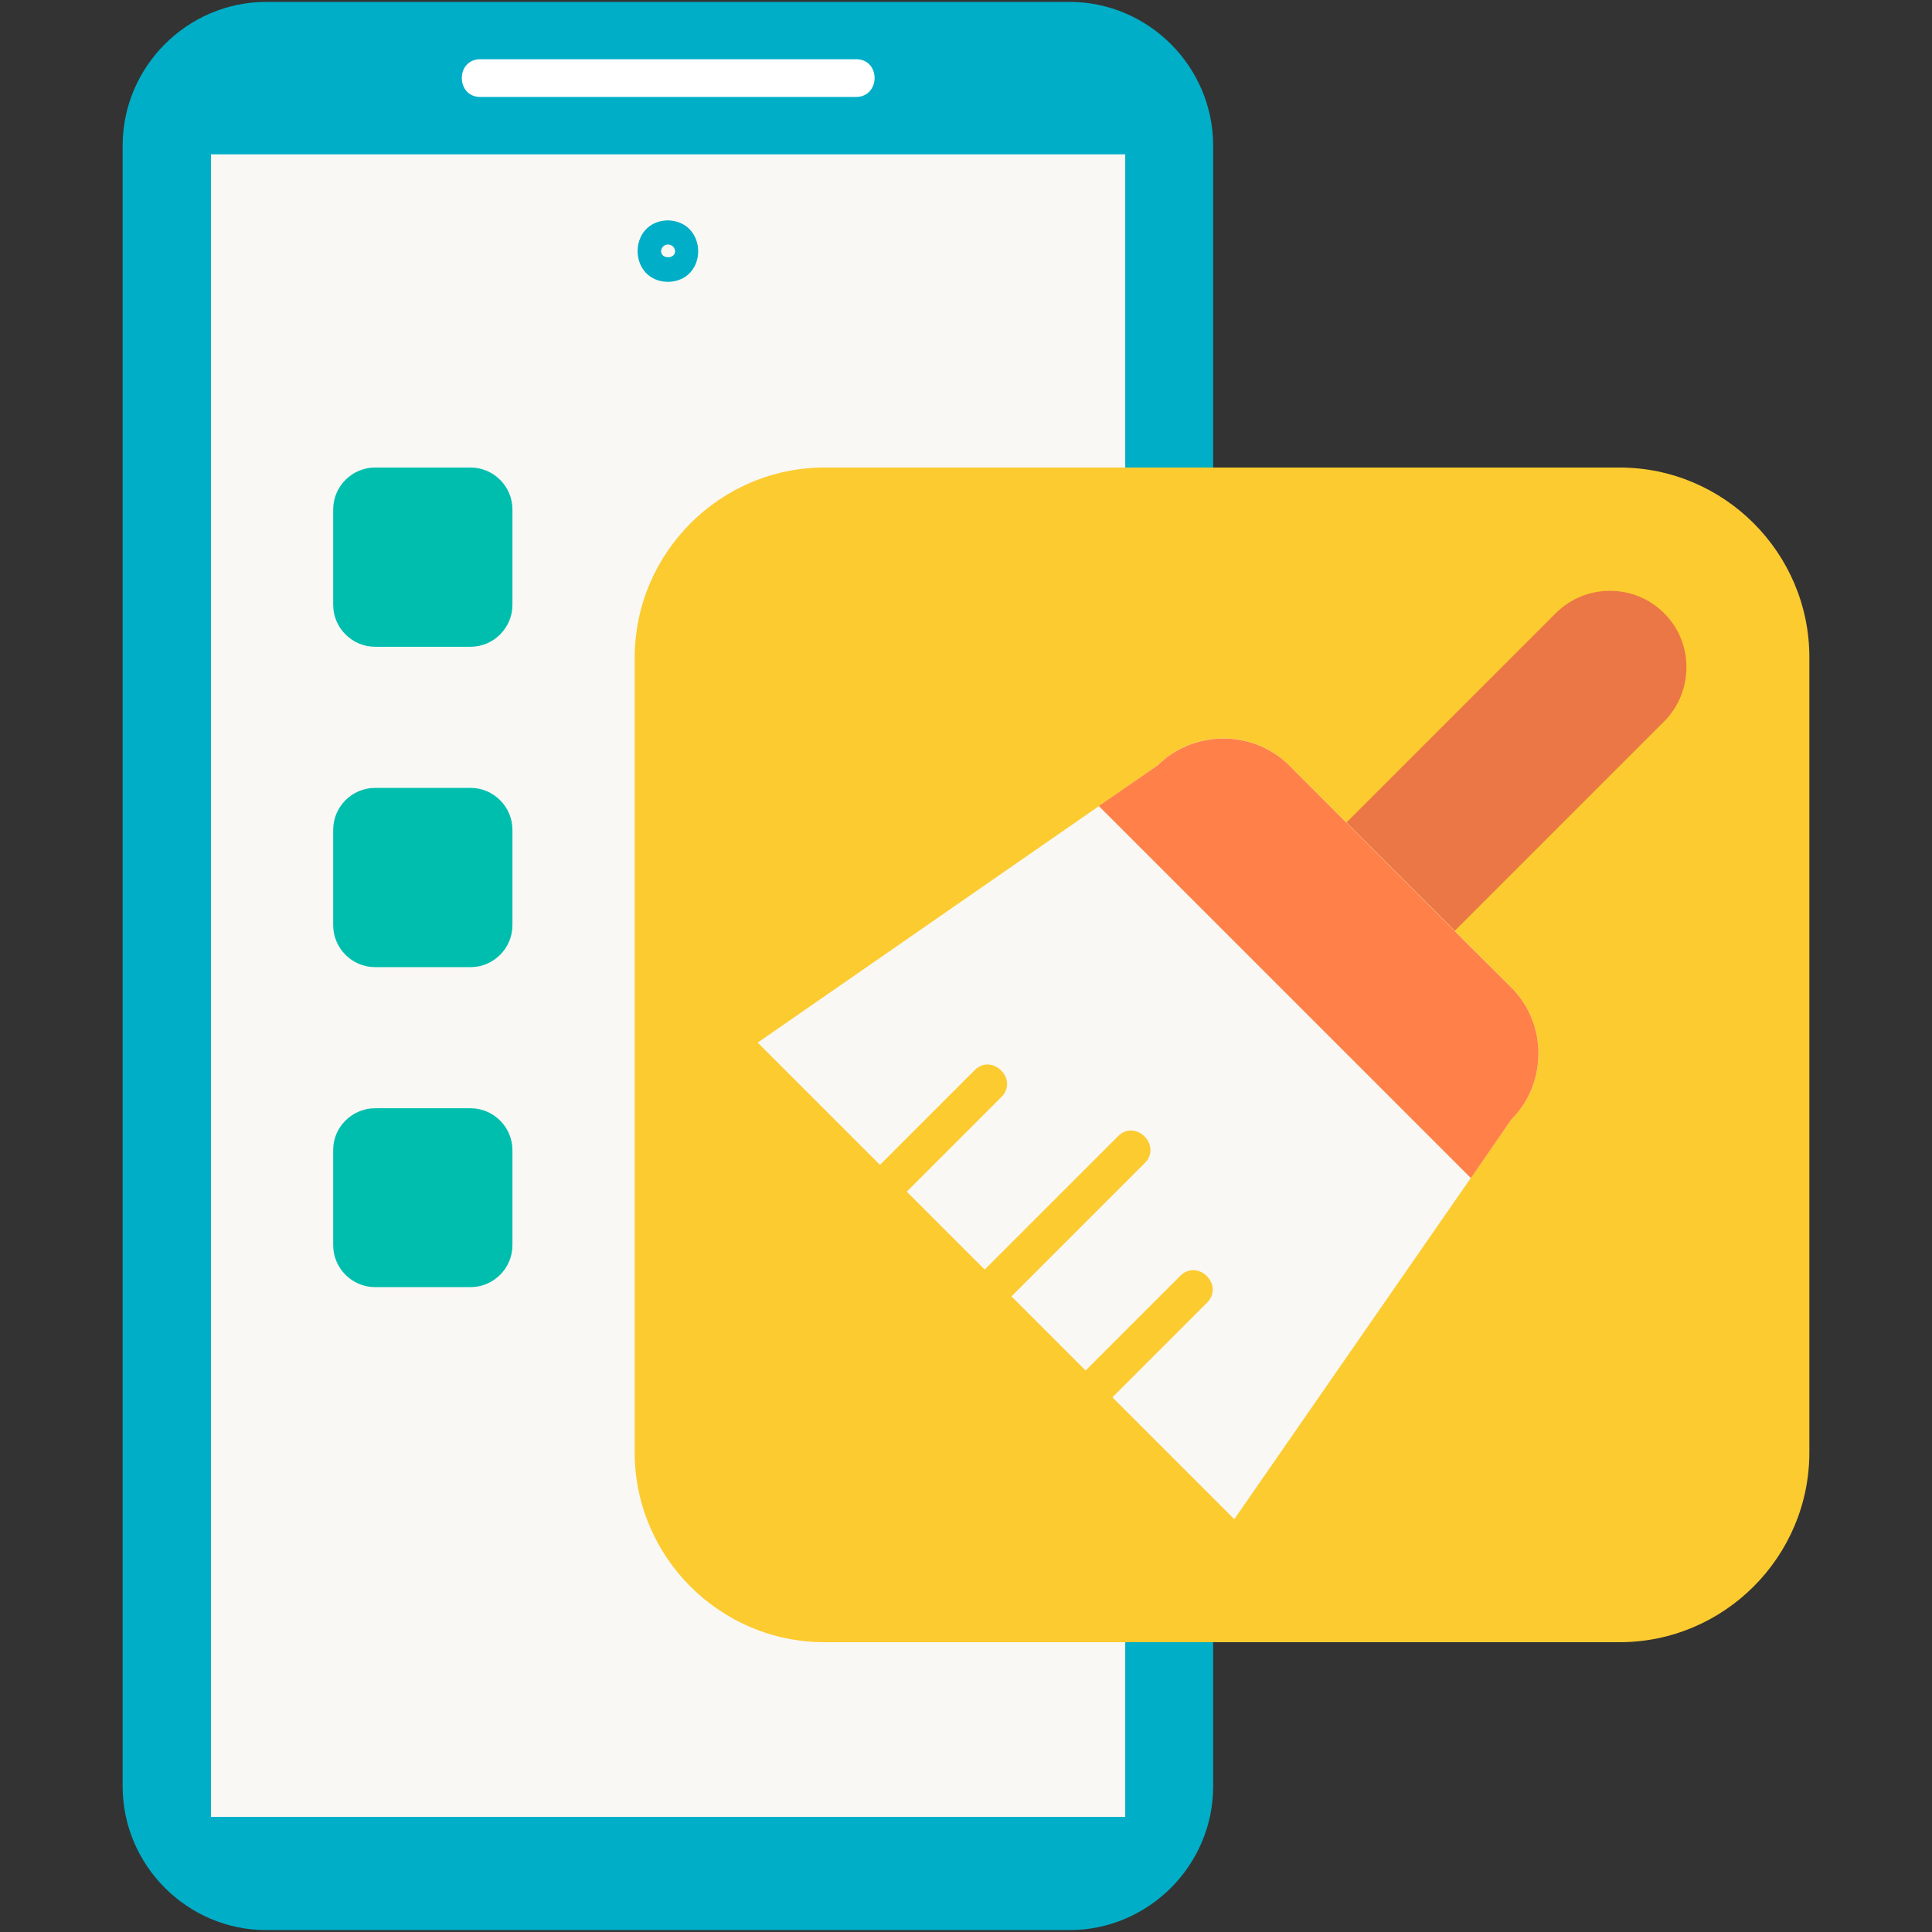 <svg version="1.2" xmlns="http://www.w3.org/2000/svg" viewBox="0 0 512 512" width="50" height="50">
	<rect x="0" y="0" width="512" height="512" fill="#333333" stroke="none"/>
	<title>Cleaning Business</title>
	<style>
		.s0 { fill: #00aec7 } 
		.s1 { fill: #f9f8f4 } 
		.s2 { fill: #00beae } 
		.s3 { fill: #fccb30 } 
		.s4 { fill: #ea7745 } 
		.s5 { fill: #ff8048 } 
		.s6 { fill: #ffffff } 
	</style>
	<g>
		<g>
			<path fill-rule="evenodd" class="s0" d="m70.6 0.5h212.8c21 0 38.1 17.2 38.1 38.1v434.8c0 21-17.2 38.1-38.1 38.1h-212.8c-21 0-38.1-17.2-38.1-38.1v-434.8c0-21 17.2-38.1 38.1-38.1z"/>
		</g>
		<g>
			<path fill-rule="evenodd" class="s1" d="m55.9 40.9h242.3v440.6h-242.3z"/>
		</g>
		<g>
			<path fill-rule="evenodd" class="s1" d="m177 69.7c4.1 0.1 4.1-6.4 0-6.3-4 0-4 6.4 0 6.3z"/>
		</g>
		<g>
			<path fill-rule="evenodd" class="s2" d="m99.4 123.9h25.3c6.1 0 11.1 5 11.1 11.1v25.3c0 6.1-5 11.1-11.1 11.1h-25.3c-6.1 0-11.1-5-11.1-11.1v-25.3c0-6.1 5-11.1 11.1-11.1z"/>
		</g>
		<g>
			<path fill-rule="evenodd" class="s3" d="m218.5 123.9h210.7c27.7 0 50.3 22.6 50.3 50.3v210.7c0 27.7-22.6 50.3-50.3 50.3h-210.7c-27.7 0-50.3-22.6-50.3-50.3v-210.6c0-27.7 22.6-50.4 50.3-50.4z"/>
		</g>
		<g>
			<path fill-rule="evenodd" class="s4" d="m441 162.5c-7.9-7.9-20.8-7.9-28.7 0l-55.5 55.5 28.7 28.7 55.5-55.5c7.9-7.9 7.9-20.9 0-28.7z"/>
		</g>
		<g>
			<path fill-rule="evenodd" class="s1" d="m400.5 261.7l-58.8-58.8c-9.6-9.6-25.4-9.6-35 0l-105.9 73.4 126.3 126.3 73.4-105.9c9.6-9.6 9.6-25.4 0-35z"/>
		</g>
		<g>
			<path fill-rule="evenodd" class="s5" d="m400.5 261.7c-0.5-0.4-58.8-58.8-59.2-59.2-9.7-9.2-25.1-9-34.6 0.4l-15.5 10.7 2.4 2.4 93.8 93.8 2.4 2.4 10.7-15.5c9.6-9.6 9.6-25.4 0-35z"/>
		</g>
		<g>
			<path class="s3" d="m264.4 345c-4.3 0.1-6.7-5.6-3.5-8.5l35.4-35.4c4.6-4.6 11.7 2.4 7.1 7.1l-35.4 35.4c-1 0.9-2.3 1.4-3.6 1.4z"/>
		</g>
		<g>
			<path class="s3" d="m291.2 371.7c-4.3 0.1-6.7-5.6-3.5-8.5l25.1-25.1c4.6-4.6 11.7 2.4 7.1 7.1l-25.1 25.1c-1 1-2.3 1.4-3.6 1.4z"/>
		</g>
		<g>
			<path class="s3" d="m236.7 317.2c-4.3 0.1-6.7-5.6-3.5-8.5l25.1-25.1c4.6-4.6 11.7 2.4 7.1 7.1l-25.1 25.1c-1.1 0.9-2.3 1.4-3.6 1.4z"/>
		</g>
		<g>
			<path fill-rule="evenodd" class="s2" d="m99.4 208.8h25.3c6.1 0 11.1 5 11.1 11.1v25.3c0 6.1-5 11.1-11.1 11.1h-25.3c-6.1 0-11.1-5-11.1-11.1v-25.3c0-6.1 5-11.1 11.1-11.1z"/>
		</g>
		<g>
			<path fill-rule="evenodd" class="s2" d="m99.4 293.7h25.3c6.1 0 11.1 5 11.1 11.1v25.2c0 6.1-5 11.1-11.1 11.1h-25.3c-6.1 0-11.1-5-11.1-11.1v-25.3c0-6 5-11 11.1-11z"/>
		</g>
		<g>
			<path class="s6" d="m226.9 25.7h-99.6c-6.5 0-6.6-10 0-10h99.6c6.5 0 6.5 9.9 0 10z"/>
		</g>
		<g>
			<path fill-rule="evenodd" class="s1" d="m177 69.7c4.1 0.1 4.1-6.4 0-6.3-4 0-4 6.4 0 6.3z"/>
			<path class="s0" d="m177 74.7c-10.7-0.2-10.7-16.1 0-16.3 10.7 0.3 10.7 16.1 0 16.3zm0-9.9c-1 0-1.8 0.8-1.8 1.8 0 2.1 3.7 2.1 3.7 0 0-1-0.8-1.8-1.9-1.8z"/>
		</g>
	</g>
</svg>